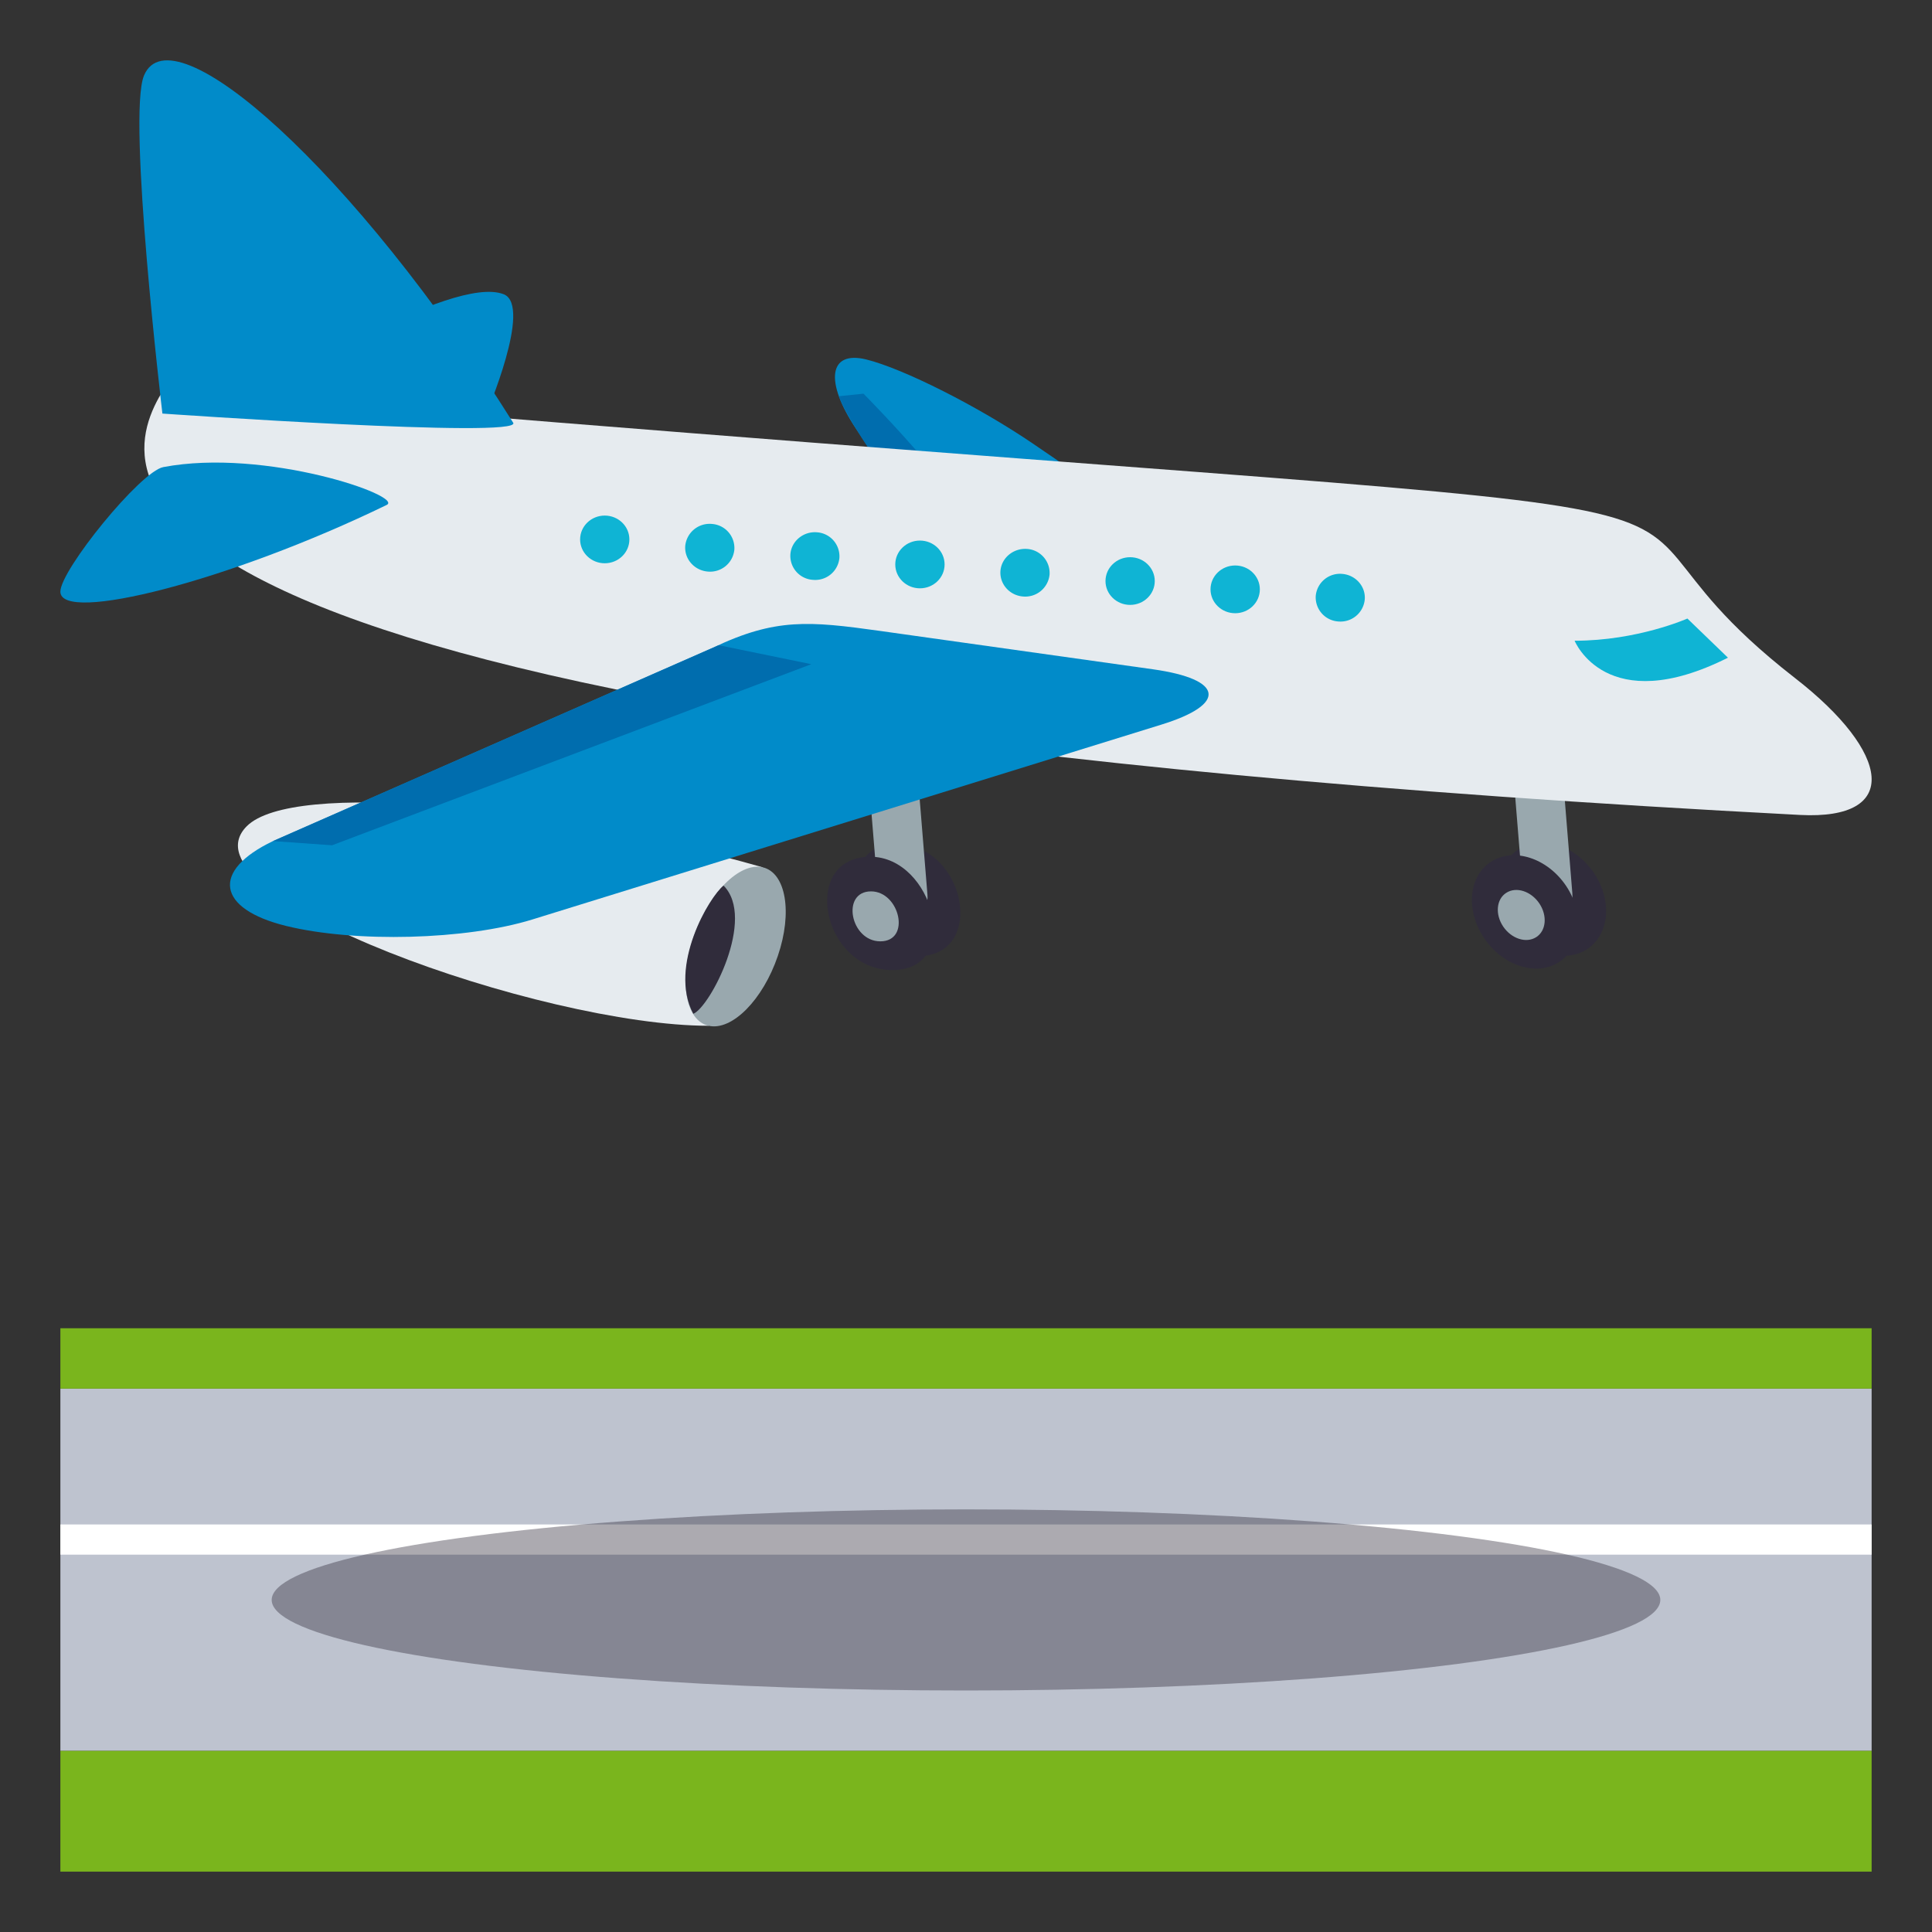 <svg xmlns="http://www.w3.org/2000/svg" width="64" height="64"><rect width="100%" height="100%" fill="#333333" stroke="none"/><path fill="#302C3B" d="M29.666 27.955c-2.145 0-1.477 3.723.727 3.723 2.315 0 1.607-3.723-.727-3.723z"/><path fill="#E6EBEF" d="M23.474 33.98c-5.515 0-17.625-4.285-15.299-6.611 1.514-1.514 9.785-.721 17.089 1.361l-1.79 5.25z"/><path fill="#018BC9" d="M16.687 9.748c-1.725-.679-7.827 3.199-7.827 3.199l7.247.759c-.001 0 1.539-3.581.58-3.958z"/><path fill="#302C3B" d="M52.8 28.917c.62.92.514 2.053-.235 2.532-.751.479-1.861.119-2.479-.797-.618-.922-.513-2.057.235-2.529.749-.482 1.857-.125 2.479.794z"/><path fill="#99A8AE" d="M51.596 23.54c-.086-1.017-1.705-.852-1.623.161.164 2.019.328 4.038.494 6.054.08 1.021 1.703.854 1.619-.161-.162-2.019-.328-4.033-.49-6.054z"/><path fill="#302C3B" d="M51.877 29.343c.616.918.513 2.051-.238 2.53-.751.479-1.857.121-2.476-.798-.62-.919-.515-2.056.234-2.531.749-.48 1.858-.122 2.48.799z"/><path fill="#99A8AE" d="M50.993 29.928c.271.406.227.906-.105 1.117-.331.211-.819.053-1.093-.352-.273-.406-.228-.909.104-1.118.33-.212.819-.054 1.094.353z"/><path fill="#018BC9" d="M30.75 17.756l-2.381-3.534c-1.06-1.58-.917-2.617.321-2.316 1.236.304 3.733 1.566 5.547 2.803.818.561 3.291 2.247 3.291 2.247l-6.778.8z"/><path fill="#006DAE" d="M28.605 13.041l-.815.084c.115.321.323.679.579 1.097 1.913 3.131 3.447 3.408 3.447 3.408l.021-.002c1.157-.158-3.232-4.587-3.232-4.587z"/><path fill="#99A8AE" d="M30.231 23.586c-.086-1.017-1.705-.853-1.623.161.164 2.019.329 4.038.495 6.054.081 1.021 1.703.854 1.62-.161-.163-2.018-.329-4.033-.492-6.054z"/><path fill="#302C3B" d="M28.835 28.381c-2.335 0-1.626 3.753.728 3.753s1.357-3.753-.728-3.753z"/><path fill="#E6EBEF" d="M8.475 13.174s-2.546-1.206-3.212-.005c-1.652 2.976-2.21 10.872 54.364 13.827 3.359.175 3.015-2.065-.166-4.535-9.594-7.465 7.012-4.423-50.986-9.287z"/><path fill="#99A8AE" d="M23.474 33.98c-.771-.173-.994-1.496-.502-2.939.495-1.446 1.52-2.485 2.292-2.311.771.179.997 1.493.502 2.938-.493 1.451-1.518 2.489-2.292 2.312z"/><path fill="#018BC9" d="M29.145 20.899c-2.345-.328-3.461-.428-5.518.553l-14.584 6.41c-2.057.983-1.864 2.243.431 2.81 2.296.564 5.965.465 8.157-.212l20.841-6.456c2.19-.677 2.065-1.503-.28-1.833l-9.047-1.272z"/><ellipse fill="#0FB4D4" cx="20.033" cy="17.869" rx=".816" ry=".79"/><path fill="#0FB4D4" d="M23.58 17.356a.811.811 0 0 0-.88.724c-.036.435.3.818.749.854a.807.807 0 0 0 .877-.723.8.8 0 0 0-.746-.855zm3.481.277c-.447-.036-.843.29-.878.723a.796.796 0 0 0 .747.852.804.804 0 0 0 .876-.723.798.798 0 0 0-.745-.852z"/><ellipse fill="#0FB4D4" cx="30.474" cy="18.698" rx=".817" ry=".791"/><path fill="#0FB4D4" d="M34.023 18.184c-.449-.032-.845.29-.882.726-.033.435.3.814.748.85a.81.81 0 0 0 .879-.723.8.8 0 0 0-.745-.853z"/><ellipse fill="#0FB4D4" cx="37.437" cy="19.248" rx=".816" ry=".79"/><ellipse fill="#0FB4D4" cx="40.917" cy="19.523" rx=".817" ry=".791"/><path fill="#0FB4D4" d="M45.209 19.861c.037-.431-.299-.814-.747-.85a.806.806 0 0 0-.876.723.8.8 0 0 0 .745.853.807.807 0 0 0 .878-.726z"/><path fill="#BEC3CF" d="M2 46h60v12H2z"/><path fill="#7AB51D" d="M2 58h60v4H2zm0-14h60v2H2z"/><path fill="#FFF" d="M2 50.5h60v1H2z"/><path fill="#018BC9" d="M4.771 2.5c-.564 1.344.609 11.2.609 11.2s11.953.836 11.62.304C11.727 5.603 5.696.294 4.771 2.5zm.639 12.973C4.652 15.616 2 18.884 2 19.599c0 1.07 5.619-.352 10.809-2.872.597-.29-4.023-1.894-7.399-1.254z"/><path fill="#006DAE" d="M11 28.001l15.875-5.999-3.068-.629-14.764 6.489z"/><ellipse opacity=".4" fill="#302C3B" cx="32" cy="53" rx="23" ry="3"/><path fill="#302C3B" d="M23.969 29.337c-.454.35-1.844 2.663-1.003 4.247.558-.228 2.086-3.163 1.003-4.247z"/><path fill="#0FB4D4" d="M57.241 21.787l-1.344-1.297s-1.647.735-3.736.735c0 0 1.042 2.588 5.08.562z"/><path fill="#99A8AE" d="M28.854 29.528c-1 0-.688 1.655.308 1.655 1.026 0 .644-1.655-.308-1.655z"/></svg>